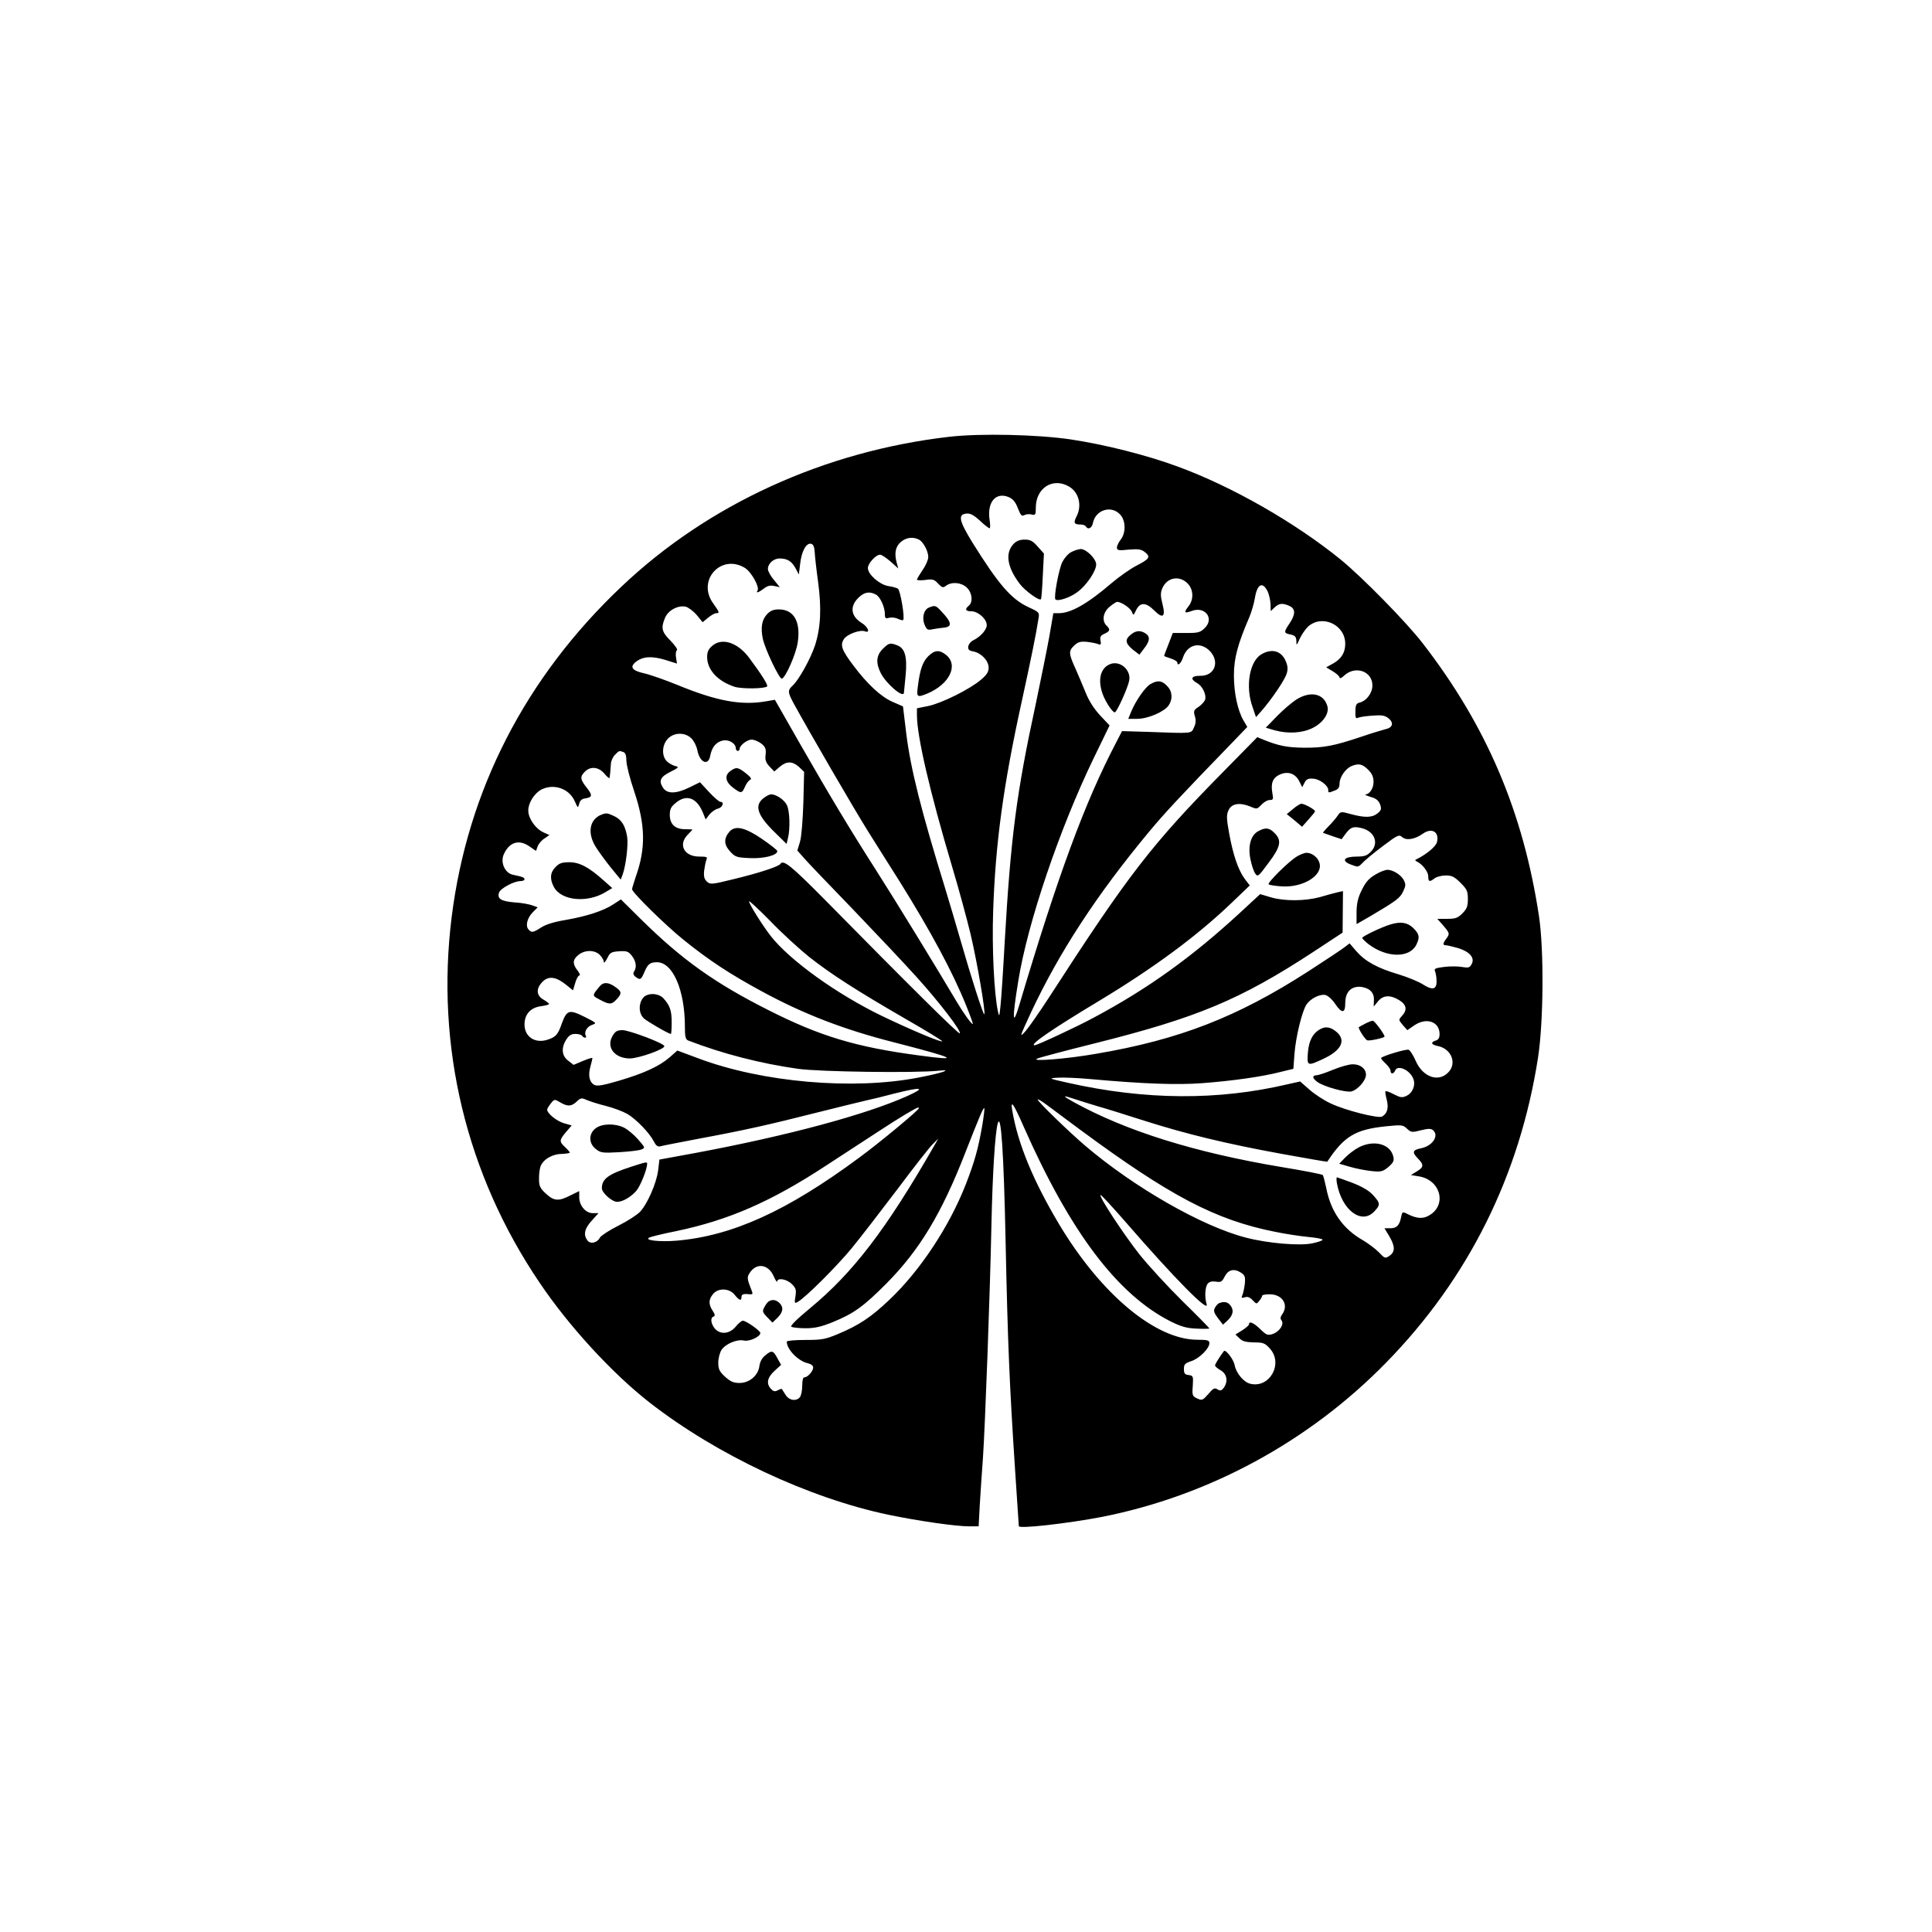 <?xml version="1.0" standalone="no"?>
<!DOCTYPE svg PUBLIC "-//W3C//DTD SVG 20010904//EN"
 "http://www.w3.org/TR/2001/REC-SVG-20010904/DTD/svg10.dtd">
<svg version="1.0" xmlns="http://www.w3.org/2000/svg"
 width="1024pt" height="1024pt" viewBox="0 0 1024 1024"
 preserveAspectRatio="xMidYMid meet">

<g transform="translate(0,1024) scale(0.1,-0.1)"
fill="#000000" stroke="none">
<path d="M5032 7925 c-662 -76 -1279 -358 -1739 -795 -508 -481 -815 -1079
-899 -1750 -86 -686 77 -1365 467 -1940 155 -230 383 -478 581 -633 357 -278
844 -507 1269 -596 161 -33 354 -61 428 -61 l48 0 6 113 c4 61 11 175 17 252
11 163 37 850 45 1240 6 271 19 476 33 530 18 64 32 -153 42 -627 11 -534 21
-764 50 -1206 11 -162 20 -297 20 -301 0 -15 258 14 440 49 568 112 1099 400
1508 819 435 445 707 991 804 1616 29 188 32 569 5 749 -83 550 -277 1008
-616 1446 -86 112 -323 353 -436 445 -242 196 -575 387 -865 493 -160 59 -384
116 -565 143 -175 26 -479 33 -643 14z m636 -265 c51 -31 68 -101 37 -159 -16
-32 -12 -41 21 -41 13 0 26 -4 29 -10 12 -20 33 -9 38 19 14 68 95 94 142 46
32 -31 34 -98 5 -135 -11 -14 -20 -33 -20 -42 0 -15 8 -17 63 -11 52 4 66 2
86 -14 31 -25 23 -36 -47 -72 -31 -16 -91 -58 -132 -93 -126 -108 -214 -158
-278 -158 l-29 0 -22 -127 c-13 -71 -45 -229 -71 -353 -103 -475 -133 -710
-165 -1265 -8 -148 -18 -299 -22 -335 -6 -60 -7 -62 -14 -30 -20 95 -32 336
-25 532 12 358 54 666 151 1108 50 229 76 356 89 440 6 34 5 35 -53 62 -92 43
-158 120 -296 341 -72 117 -79 150 -33 155 20 2 38 -7 71 -37 24 -23 48 -41
52 -41 4 0 4 20 0 45 -14 94 33 149 102 120 22 -10 35 -25 48 -59 15 -38 20
-44 35 -36 9 5 26 6 38 3 20 -5 22 -1 22 36 0 106 92 163 178 111z m-797 -280
c23 -13 49 -61 49 -93 0 -13 -13 -44 -30 -68 -16 -24 -30 -47 -30 -51 0 -4 20
-5 44 -2 39 6 48 3 68 -19 21 -22 26 -24 43 -11 30 22 82 17 110 -11 28 -27
33 -76 10 -95 -23 -19 -18 -30 14 -30 35 0 81 -41 81 -73 0 -25 -33 -62 -72
-81 -13 -6 -24 -21 -26 -32 -2 -17 4 -23 28 -27 42 -9 80 -49 80 -86 0 -22
-10 -38 -41 -64 -57 -49 -207 -124 -279 -139 l-60 -12 0 -37 c0 -111 68 -405
186 -801 36 -120 80 -283 99 -362 35 -150 80 -414 72 -422 -5 -6 -72 203 -127
396 -23 80 -59 201 -80 270 -127 411 -184 636 -207 825 l-17 141 -55 24 c-62
27 -134 94 -209 194 -61 81 -70 107 -49 139 16 25 85 51 111 41 31 -12 17 24
-18 45 -56 35 -63 86 -17 132 31 31 59 36 93 18 23 -12 48 -66 48 -104 0 -22
3 -25 24 -19 13 3 34 0 46 -6 12 -6 24 -9 27 -6 10 10 -15 158 -28 166 -6 4
-30 11 -52 14 -46 8 -107 62 -107 95 0 25 42 71 65 71 8 0 33 -17 56 -37 l40
-36 -8 29 c-14 52 -7 86 21 111 29 25 65 29 97 13z m-553 -65 c1 -22 9 -94 18
-159 19 -140 14 -241 -16 -336 -24 -72 -86 -184 -119 -214 -27 -25 -26 -35 5
-93 82 -150 319 -558 394 -678 31 -49 106 -169 167 -265 165 -264 283 -483
354 -660 21 -52 37 -96 35 -97 -5 -5 -49 56 -88 122 -92 156 -325 537 -423
690 -145 227 -245 394 -405 673 l-133 233 -46 -8 c-133 -23 -262 1 -469 86
-66 27 -146 55 -177 62 -64 14 -79 33 -46 60 37 30 84 33 155 12 l64 -20 -5
32 c-3 18 -1 35 5 39 5 3 -10 25 -34 50 -47 47 -52 67 -29 122 17 40 70 68
111 58 13 -4 39 -23 57 -44 l31 -38 29 24 c16 13 35 24 43 24 19 0 18 4 -16
52 -88 121 41 265 168 188 34 -21 79 -101 67 -120 -10 -16 5 -11 33 10 19 15
34 19 56 14 l29 -6 -31 38 c-18 21 -32 47 -32 58 0 29 30 56 62 56 41 0 65
-15 85 -53 l17 -32 7 57 c7 65 32 111 57 106 12 -2 18 -15 20 -43z m1980 -171
c28 -32 29 -83 1 -118 -26 -33 -22 -39 18 -24 70 26 120 -40 69 -90 -24 -24
-34 -27 -98 -27 l-72 0 -23 -60 c-13 -32 -23 -60 -23 -61 0 -2 16 -8 35 -14
19 -6 35 -16 35 -21 0 -22 20 -6 30 26 23 69 90 86 141 36 56 -57 28 -134 -49
-133 -48 1 -56 -17 -18 -38 27 -14 50 -58 44 -86 -2 -10 -17 -27 -33 -39 -28
-18 -30 -23 -22 -51 7 -22 5 -40 -5 -60 -15 -33 -3 -32 -247 -23 l-134 4 -31
-60 c-166 -317 -308 -702 -513 -1390 -37 -124 -39 -77 -6 125 49 307 218 805
399 1180 l85 175 -49 52 c-32 34 -60 77 -77 120 -15 38 -41 97 -56 132 -35 77
-36 91 -5 120 20 19 33 22 68 19 24 -3 50 -8 59 -12 13 -6 16 -2 12 18 -4 20
0 28 21 37 30 14 32 22 11 43 -26 25 -19 71 16 100 17 14 35 26 40 26 22 0 71
-33 78 -53 8 -20 9 -20 22 8 21 44 52 44 96 0 47 -47 62 -35 44 35 -10 41 -11
57 -1 81 25 60 94 72 138 23z m421 -39 c7 -15 14 -45 15 -66 l1 -38 20 19 c24
23 43 25 80 8 32 -15 32 -44 0 -92 -32 -47 -31 -52 5 -59 24 -5 30 -12 31 -34
0 -26 1 -26 18 12 10 22 30 50 43 63 74 68 198 12 198 -90 0 -47 -20 -79 -63
-104 l-38 -21 35 -21 c20 -12 36 -27 36 -33 0 -7 11 -3 24 10 59 55 150 24
150 -52 0 -40 -31 -82 -68 -91 -17 -4 -22 -13 -22 -46 -1 -34 1 -40 15 -34 9
4 43 9 76 11 49 4 65 1 84 -14 30 -24 23 -50 -16 -58 -15 -4 -73 -21 -128 -40
-144 -48 -198 -59 -305 -58 -89 1 -133 10 -215 43 l-31 13 -176 -179 c-385
-391 -505 -546 -927 -1199 -52 -80 -109 -162 -128 -183 -31 -34 -28 -27 32
103 150 319 346 620 624 955 85 102 163 186 444 476 l78 81 -20 34 c-31 53
-51 145 -51 240 0 89 20 165 81 306 11 26 25 72 30 102 12 76 41 91 68 36z
m-3054 -779 c13 -13 27 -41 31 -62 12 -65 58 -86 68 -31 9 47 31 74 67 82 32
7 69 -15 69 -42 0 -7 5 -13 10 -13 6 0 10 5 10 10 0 19 40 50 64 50 13 0 36
-10 51 -21 22 -18 26 -28 23 -58 -4 -28 1 -42 20 -63 l26 -27 29 25 c37 31 67
30 102 -1 l27 -26 -4 -162 c-3 -93 -10 -182 -18 -209 l-14 -46 39 -44 c21 -24
136 -144 256 -268 119 -124 270 -284 335 -356 123 -136 241 -290 231 -301 -6
-6 -269 255 -712 705 -182 184 -224 218 -239 193 -9 -14 -113 -48 -245 -80
-118 -29 -126 -30 -144 -14 -14 13 -18 27 -15 58 3 22 8 48 12 58 7 15 2 17
-38 17 -80 0 -113 63 -61 116 14 14 25 26 25 27 0 1 -18 2 -39 2 -53 0 -81 27
-81 76 0 29 6 43 31 63 56 48 111 29 144 -50 l15 -37 20 26 c11 13 31 28 45
31 25 6 36 36 13 36 -6 0 -33 23 -60 52 l-48 52 -55 -27 c-71 -35 -119 -36
-141 -2 -24 37 -14 58 41 85 37 18 45 26 30 28 -11 2 -31 11 -45 22 -34 26
-34 88 -1 124 33 35 92 36 126 2z m-361 -72 c11 -4 16 -19 16 -46 0 -21 18
-94 41 -161 60 -180 63 -302 8 -456 -10 -31 -19 -59 -19 -64 0 -17 180 -194
274 -269 135 -109 247 -182 413 -272 221 -120 435 -203 703 -271 327 -84 358
-100 131 -69 -333 44 -525 102 -796 239 -286 144 -460 268 -677 482 l-107 106
-40 -26 c-53 -35 -140 -63 -253 -83 -61 -10 -106 -24 -130 -40 -44 -28 -51
-29 -68 -9 -16 20 -5 61 25 91 l25 25 -28 10 c-15 6 -57 14 -94 16 -72 6 -94
19 -83 52 7 22 79 61 113 61 12 0 22 4 22 9 0 10 -10 14 -63 25 -40 9 -65 63
-48 105 28 66 79 84 134 47 l38 -26 9 25 c5 13 21 32 36 41 l26 18 -33 15
c-42 20 -79 74 -79 115 0 41 32 91 69 111 67 34 149 5 178 -63 16 -36 16 -36
23 -12 4 17 14 26 30 28 40 6 42 16 10 57 -35 44 -37 58 -10 85 30 30 73 26
104 -11 14 -17 27 -27 27 -22 2 11 5 43 7 76 1 15 11 36 22 47 22 22 22 22 44
14z m3947 -93 c21 -21 29 -39 29 -65 0 -34 -20 -65 -43 -67 -7 0 6 -6 28 -13
29 -8 42 -19 50 -40 8 -24 6 -31 -14 -47 -28 -23 -67 -24 -141 -4 -54 15 -55
14 -70 -8 -8 -12 -29 -37 -48 -56 -18 -18 -31 -34 -30 -35 2 -1 25 -9 51 -18
l48 -16 21 29 c27 36 42 41 88 29 67 -18 90 -81 45 -125 -19 -20 -34 -25 -73
-25 -69 0 -85 -22 -33 -42 39 -15 40 -15 63 9 13 14 61 54 108 89 78 59 85 62
102 47 22 -19 67 -12 109 18 48 34 89 10 75 -45 -6 -23 -56 -65 -110 -91 -7
-3 -6 -7 3 -11 30 -14 61 -54 61 -79 0 -29 7 -31 34 -10 11 8 37 15 59 15 32
0 46 -7 78 -39 34 -34 39 -44 39 -86 0 -38 -5 -52 -29 -76 -25 -25 -37 -29
-81 -29 l-52 0 31 -35 c35 -41 36 -44 16 -71 -18 -24 -19 -34 -2 -34 7 0 37
-7 65 -15 62 -19 90 -52 72 -85 -10 -19 -17 -21 -52 -15 -22 4 -65 4 -95 0
-46 -6 -53 -9 -47 -23 4 -9 8 -33 8 -52 1 -45 -22 -50 -73 -17 -20 13 -77 37
-126 52 -115 34 -178 69 -225 122 l-37 43 -25 -19 c-13 -11 -101 -69 -195
-130 -376 -242 -682 -361 -1122 -436 -154 -27 -352 -43 -314 -26 12 6 149 42
305 81 543 136 771 231 1159 485 l155 102 1 110 1 110 -32 -7 c-17 -4 -58 -15
-91 -25 -78 -21 -187 -22 -259 -1 l-57 17 -107 -99 c-255 -235 -489 -403 -774
-555 -86 -47 -301 -147 -314 -147 -32 0 85 81 341 235 292 176 522 346 705
522 l94 90 -26 34 c-35 47 -62 126 -83 241 -15 82 -15 100 -3 125 16 34 58 41
113 19 37 -16 38 -15 61 9 13 14 32 25 44 25 18 0 20 4 14 35 -10 55 2 84 42
101 43 18 82 3 102 -40 l14 -28 12 23 c9 19 20 24 45 22 34 -1 81 -36 81 -60
0 -16 1 -16 34 -3 20 7 26 17 26 38 0 33 32 79 64 92 37 15 57 11 87 -19z
m-2961 -994 c116 -91 248 -176 509 -327 110 -63 198 -117 195 -119 -6 -7 -167
61 -319 134 -240 116 -489 295 -590 424 -45 58 -115 170 -115 184 0 5 51 -42
113 -105 61 -64 155 -149 207 -191z m-1112 13 c12 -12 22 -28 22 -38 0 -9 8
-1 18 18 15 32 22 35 63 38 41 3 50 -1 68 -24 22 -28 27 -60 12 -83 -7 -10 -4
-19 7 -28 25 -19 30 -16 47 24 18 43 30 53 67 53 84 0 148 -148 148 -341 0
-54 3 -68 18 -74 181 -70 383 -122 582 -150 114 -16 623 -23 745 -10 79 9 20
-12 -105 -36 -348 -68 -830 -26 -1170 102 l-110 41 -42 -37 c-56 -48 -138 -85
-271 -124 -82 -24 -112 -29 -127 -21 -26 14 -34 49 -21 96 6 22 11 42 11 46 0
3 -22 -3 -50 -15 l-50 -21 -27 21 c-35 25 -40 67 -13 111 15 24 27 32 49 32
17 0 33 -4 36 -10 3 -5 11 -10 16 -10 6 0 7 5 4 10 -11 19 6 49 33 58 26 9 25
10 -41 43 -80 40 -93 36 -119 -35 -21 -60 -32 -72 -74 -86 -67 -23 -124 14
-124 80 0 54 32 90 88 97 23 3 42 8 42 12 0 3 -14 14 -30 23 -38 22 -40 59 -4
95 32 32 72 26 125 -17 l36 -29 12 40 c6 21 16 39 22 39 6 0 1 12 -10 26 -28
36 -26 58 5 83 34 27 84 27 112 1z m4082 -188 c16 -13 23 -29 22 -53 l-1 -34
23 28 c27 33 65 35 112 6 39 -24 44 -52 15 -83 -19 -21 -19 -21 4 -49 l24 -27
38 26 c64 43 133 19 133 -47 0 -19 -6 -30 -20 -34 -29 -9 -25 -22 10 -29 73
-14 104 -93 55 -141 -52 -53 -134 -23 -171 61 -13 30 -30 57 -38 60 -12 5
-130 -30 -146 -43 -2 -2 8 -15 23 -29 15 -14 27 -31 27 -39 0 -19 16 -19 24 0
13 34 79 4 97 -43 13 -34 -4 -76 -38 -91 -21 -10 -32 -8 -65 9 -22 12 -42 19
-45 16 -2 -2 1 -22 7 -45 11 -44 3 -73 -25 -89 -21 -11 -196 33 -273 70 -35
16 -85 49 -112 73 l-49 43 -63 -14 c-372 -88 -758 -85 -1168 7 -103 23 -104
24 -55 27 28 2 104 -1 170 -7 289 -26 462 -32 597 -22 159 12 316 34 413 59
l70 17 6 80 c7 91 40 224 63 260 22 33 72 58 102 51 13 -4 36 -24 50 -46 36
-53 54 -52 54 3 0 55 27 87 74 87 19 0 44 -8 56 -18z m-2453 -562 c-219 -98
-630 -209 -1116 -300 l-196 -36 -7 -59 c-9 -67 -57 -177 -96 -218 -15 -16 -66
-49 -114 -73 -48 -24 -92 -53 -98 -63 -15 -29 -51 -37 -67 -15 -22 30 -15 62
23 104 l36 40 -30 0 c-38 0 -72 40 -72 85 l0 32 -47 -23 c-62 -32 -87 -30
-129 9 -30 27 -37 41 -37 73 -1 21 2 51 6 66 10 39 61 71 113 72 24 1 44 4 44
7 0 3 -11 16 -25 29 -32 30 -31 37 5 80 l30 35 -42 12 c-39 12 -88 52 -88 72
0 5 9 19 19 32 19 24 20 24 49 7 40 -24 61 -23 89 4 20 19 26 20 50 9 16 -7
61 -22 102 -32 41 -10 93 -30 116 -43 47 -28 116 -99 140 -145 11 -22 21 -30
33 -27 9 3 103 21 207 41 238 44 367 73 620 137 110 28 227 56 260 64 33 7
103 24 155 38 148 37 171 33 67 -14z m885 -14 c24 -8 81 -26 128 -40 47 -13
157 -48 245 -76 220 -70 434 -122 724 -175 134 -24 245 -44 246 -42 88 134
148 170 307 187 88 9 94 8 115 -12 22 -20 26 -21 73 -9 40 10 54 10 65 1 34
-29 -2 -84 -63 -96 -45 -9 -49 -21 -18 -53 34 -35 33 -47 -5 -70 l-31 -19 43
-7 c118 -20 150 -158 48 -210 -30 -16 -63 -13 -110 11 -26 13 -27 12 -33 -18
-9 -43 -23 -58 -58 -58 l-30 0 27 -45 c30 -52 30 -81 -2 -102 -21 -14 -24 -13
-55 20 -18 18 -55 46 -82 62 -108 61 -173 153 -197 280 -7 33 -15 63 -18 67
-3 4 -100 23 -216 42 -461 77 -826 191 -1105 345 -61 34 -61 38 2 17z m28
-160 c479 -354 721 -482 1039 -545 53 -11 132 -23 174 -27 42 -4 77 -10 77
-15 0 -4 -25 -13 -55 -19 -67 -14 -234 0 -350 30 -232 59 -595 267 -855 489
-91 78 -250 233 -250 243 0 5 21 -8 48 -28 26 -19 103 -77 172 -128z m-295 14
c247 -559 497 -891 780 -1034 57 -28 85 -36 138 -38 37 -2 67 -1 67 1 0 2 -64
68 -143 145 -79 78 -181 189 -228 248 -85 108 -215 306 -206 314 3 3 62 -62
133 -143 262 -302 447 -489 429 -434 -11 36 -8 90 6 107 9 11 23 14 44 11 26
-4 32 -1 46 27 19 37 50 44 86 21 21 -14 24 -22 21 -58 -3 -23 -8 -50 -13 -61
-7 -15 -5 -17 13 -12 14 5 27 0 41 -15 21 -22 21 -22 36 -3 8 10 15 22 15 27
0 4 18 7 40 7 67 0 102 -56 66 -106 -10 -14 -11 -23 -4 -32 16 -19 -9 -59 -45
-72 -28 -9 -34 -7 -67 25 -35 34 -60 45 -60 26 0 -5 -16 -19 -36 -32 l-36 -22
21 -20 c15 -16 34 -21 77 -22 50 0 59 -4 85 -33 72 -80 -2 -212 -105 -186 -34
8 -74 56 -82 98 -5 30 -48 86 -57 75 -20 -26 -47 -69 -47 -76 0 -5 14 -17 30
-26 34 -20 40 -59 16 -93 -12 -15 -18 -17 -33 -8 -15 10 -23 6 -49 -25 -29
-33 -33 -35 -59 -23 -25 12 -27 16 -23 67 3 51 2 54 -22 57 -20 2 -25 9 -25
32 0 25 6 31 40 42 43 15 95 67 95 95 0 15 -10 18 -63 18 -223 0 -512 242
-734 613 -138 232 -218 426 -248 603 -10 60 7 36 60 -85z m-555 96 c0 -10
-210 -184 -315 -261 -385 -285 -675 -416 -971 -441 -89 -7 -169 2 -144 16 9 5
74 21 145 35 276 58 500 155 790 345 94 61 224 146 290 189 102 67 192 121
202 121 2 0 3 -2 3 -4z m336 -92 c-22 -126 -41 -192 -87 -311 -88 -225 -243
-459 -406 -613 -98 -93 -162 -135 -275 -182 -65 -27 -84 -30 -170 -30 -57 0
-98 -4 -98 -9 0 -41 61 -103 110 -114 18 -4 30 -13 30 -23 0 -19 -29 -52 -46
-52 -8 0 -12 -16 -12 -45 0 -25 -6 -52 -12 -60 -20 -24 -58 -18 -77 13 -9 15
-18 28 -19 30 -1 2 -11 -1 -22 -7 -15 -8 -23 -6 -36 8 -26 28 -19 60 19 95
l35 32 -19 34 c-23 43 -30 45 -64 17 -18 -14 -29 -34 -32 -57 -6 -50 -53 -90
-105 -90 -32 0 -48 7 -77 33 -30 28 -36 40 -36 75 0 23 8 53 17 67 21 32 82
58 118 50 29 -7 88 20 88 40 -1 12 -75 65 -93 65 -6 0 -24 -14 -38 -32 -33
-39 -82 -43 -111 -9 -21 27 -24 57 -6 63 9 3 8 12 -5 31 -22 34 -22 59 2 88
27 34 87 32 115 -4 24 -30 36 -34 36 -12 0 15 10 19 44 15 15 -1 17 2 11 17
-26 65 -27 73 -11 97 35 54 98 46 126 -17 10 -23 19 -36 19 -29 2 21 51 13 78
-14 22 -22 24 -31 19 -65 -6 -36 -5 -39 11 -30 40 21 209 190 287 285 45 55
154 196 241 311 87 116 171 224 188 240 l30 30 -20 -35 c-257 -448 -432 -676
-661 -865 -68 -56 -105 -93 -98 -97 6 -4 40 -8 76 -8 50 0 83 8 145 33 110 45
163 83 285 206 173 175 290 368 414 686 82 209 98 246 103 241 2 -2 -3 -44
-11 -92z"/>
<path d="M5372 7357 c-46 -49 -34 -124 34 -213 28 -36 102 -90 111 -80 3 2 7
58 10 123 l6 119 -33 37 c-26 30 -39 37 -69 37 -26 0 -44 -7 -59 -23z"/>
<path d="M5678 7314 c-16 -8 -36 -31 -47 -52 -19 -37 -47 -189 -37 -199 12
-12 76 9 115 38 48 34 101 112 101 147 0 30 -52 82 -82 82 -13 -1 -35 -8 -50
-16z"/>
<path d="M4924 7020 c-28 -11 -39 -55 -23 -92 11 -26 16 -29 43 -23 17 3 42 7
56 8 48 4 46 27 -9 85 -31 34 -35 35 -67 22z"/>
<path d="M4679 6801 c-35 -35 -38 -75 -10 -130 29 -56 119 -133 122 -103 0 4
4 45 9 92 9 99 -3 144 -45 160 -38 14 -43 13 -76 -19z"/>
<path d="M4920 6762 c-30 -30 -44 -71 -55 -159 -8 -59 -4 -61 50 -39 119 50
167 152 98 206 -35 27 -59 25 -93 -8z"/>
<path d="M4065 6984 c-27 -29 -34 -70 -22 -129 11 -54 88 -216 101 -212 20 5
75 131 84 191 17 110 -20 176 -100 176 -29 0 -45 -7 -63 -26z"/>
<path d="M3775 6817 c-20 -17 -27 -32 -27 -59 0 -68 55 -128 145 -158 38 -12
160 -11 173 2 6 7 -29 62 -95 151 -61 82 -144 109 -196 64z"/>
<path d="M5997 6879 c-36 -27 -34 -48 7 -82 l35 -27 25 33 c29 37 32 59 14 75
-28 22 -55 22 -81 1z"/>
<path d="M5884 6720 c-51 -20 -67 -82 -40 -158 17 -46 56 -103 66 -97 13 8 69
133 75 168 11 56 -49 108 -101 87z"/>
<path d="M6099 6615 c-28 -15 -78 -86 -104 -148 l-15 -37 47 0 c57 0 143 37
167 71 23 34 20 76 -9 104 -27 28 -48 31 -86 10z"/>
<path d="M6684 6771 c-62 -38 -84 -171 -45 -279 l18 -53 30 34 c54 62 124 165
133 198 7 22 5 41 -5 64 -23 56 -75 70 -131 36z"/>
<path d="M6869 6531 c-24 -16 -70 -55 -102 -88 l-58 -60 48 -14 c70 -19 146
-15 201 13 54 27 87 75 78 113 -18 70 -91 85 -167 36z"/>
<path d="M3872 6154 c-33 -23 -28 -57 12 -88 44 -33 48 -33 65 5 7 17 20 33
27 36 10 4 3 14 -22 34 -42 33 -51 35 -82 13z"/>
<path d="M4046 6009 c-49 -39 -32 -91 63 -183 l60 -59 7 29 c13 49 10 149 -6
178 -14 28 -57 56 -83 56 -8 0 -26 -9 -41 -21z"/>
<path d="M3867 5833 c-31 -36 -31 -68 1 -104 28 -31 35 -34 104 -37 74 -4 148
14 148 37 0 5 -37 34 -82 65 -90 61 -140 72 -171 39z"/>
<path d="M3190 5923 c-66 -24 -79 -99 -31 -174 15 -24 51 -73 79 -108 l52 -63
10 26 c17 47 31 159 24 201 -10 59 -29 90 -68 109 -36 17 -42 18 -66 9z"/>
<path d="M2945 5645 c-29 -28 -32 -63 -10 -105 38 -74 177 -88 275 -28 l35 21
-45 40 c-79 71 -129 97 -182 97 -39 0 -54 -5 -73 -25z"/>
<path d="M6853 5952 l-33 -27 41 -33 40 -34 34 38 c19 21 35 41 35 44 0 9 -56
40 -72 40 -7 0 -28 -13 -45 -28z"/>
<path d="M6668 5834 c-39 -21 -55 -80 -40 -150 6 -30 17 -63 25 -74 13 -19 17
-16 70 56 65 86 72 120 32 159 -27 28 -48 31 -87 9z"/>
<path d="M6873 5700 c-43 -26 -157 -139 -149 -147 4 -4 35 -9 71 -11 110 -7
216 57 199 122 -7 30 -39 56 -69 56 -11 0 -34 -9 -52 -20z"/>
<path d="M7305 5613 c-48 -25 -66 -45 -91 -98 -17 -35 -24 -68 -24 -112 l0
-61 78 45 c135 80 152 93 169 128 14 30 15 38 3 61 -15 28 -58 54 -87 54 -10
-1 -31 -8 -48 -17z"/>
<path d="M7369 5340 c-47 -14 -149 -63 -149 -71 0 -4 15 -19 33 -33 96 -73
216 -75 253 -5 20 40 18 57 -15 90 -31 30 -67 36 -122 19z"/>
<path d="M3179 5013 c-42 -51 -42 -49 1 -72 51 -27 61 -26 88 2 29 31 28 42
-7 66 -36 26 -63 27 -82 4z"/>
<path d="M3406 4948 c-23 -33 -20 -81 7 -106 19 -17 131 -82 143 -82 2 0 4 27
4 61 0 63 -9 89 -43 127 -28 31 -90 31 -111 0z"/>
<path d="M3247 4750 c-36 -60 10 -120 92 -120 49 1 189 51 182 66 -6 16 -185
83 -221 84 -29 0 -39 -6 -53 -30z"/>
<path d="M7235 4814 c-16 -8 -31 -17 -33 -18 -5 -6 33 -66 45 -70 10 -4 82 11
91 19 6 5 -52 85 -62 85 -6 0 -24 -7 -41 -16z"/>
<path d="M7001 4787 c-42 -21 -64 -62 -69 -127 -5 -71 -3 -72 84 -31 92 43
118 95 72 138 -31 28 -59 35 -87 20z"/>
<path d="M7065 4570 c-38 -16 -78 -29 -87 -29 -25 -1 -22 -17 5 -36 35 -25
148 -56 179 -50 34 8 78 58 78 89 0 32 -31 56 -71 55 -19 0 -65 -13 -104 -29z"/>
<path d="M3156 4259 c-37 -29 -36 -80 2 -109 25 -20 35 -22 122 -17 52 3 105
9 118 14 23 9 23 9 -17 55 -22 25 -56 53 -75 62 -49 23 -117 21 -150 -5z"/>
<path d="M3345 4056 c-120 -39 -155 -64 -155 -114 0 -24 54 -72 81 -72 30 0
74 26 103 60 21 26 56 113 56 142 0 11 -4 10 -85 -16z"/>
<path d="M7204 4160 c-22 -11 -55 -36 -73 -54 l-33 -34 59 -17 c32 -9 83 -19
113 -22 50 -5 59 -3 89 22 26 23 31 33 26 54 -15 67 -100 91 -181 51z"/>
<path d="M7086 3968 c26 -142 130 -220 197 -150 34 36 34 44 -4 86 -21 24 -54
44 -109 66 -44 16 -82 30 -84 30 -3 0 -3 -15 0 -32z"/>
<path d="M6462 3333 c-7 -2 -17 -14 -23 -25 -8 -15 -5 -26 16 -54 l27 -35 23
21 c30 28 36 54 18 79 -14 20 -34 25 -61 14z"/>
<path d="M4074 3342 c-6 -4 -17 -18 -23 -31 -11 -20 -10 -26 15 -52 l28 -29
23 22 c32 30 38 56 17 79 -18 20 -41 24 -60 11z"/>
</g>
</svg>

